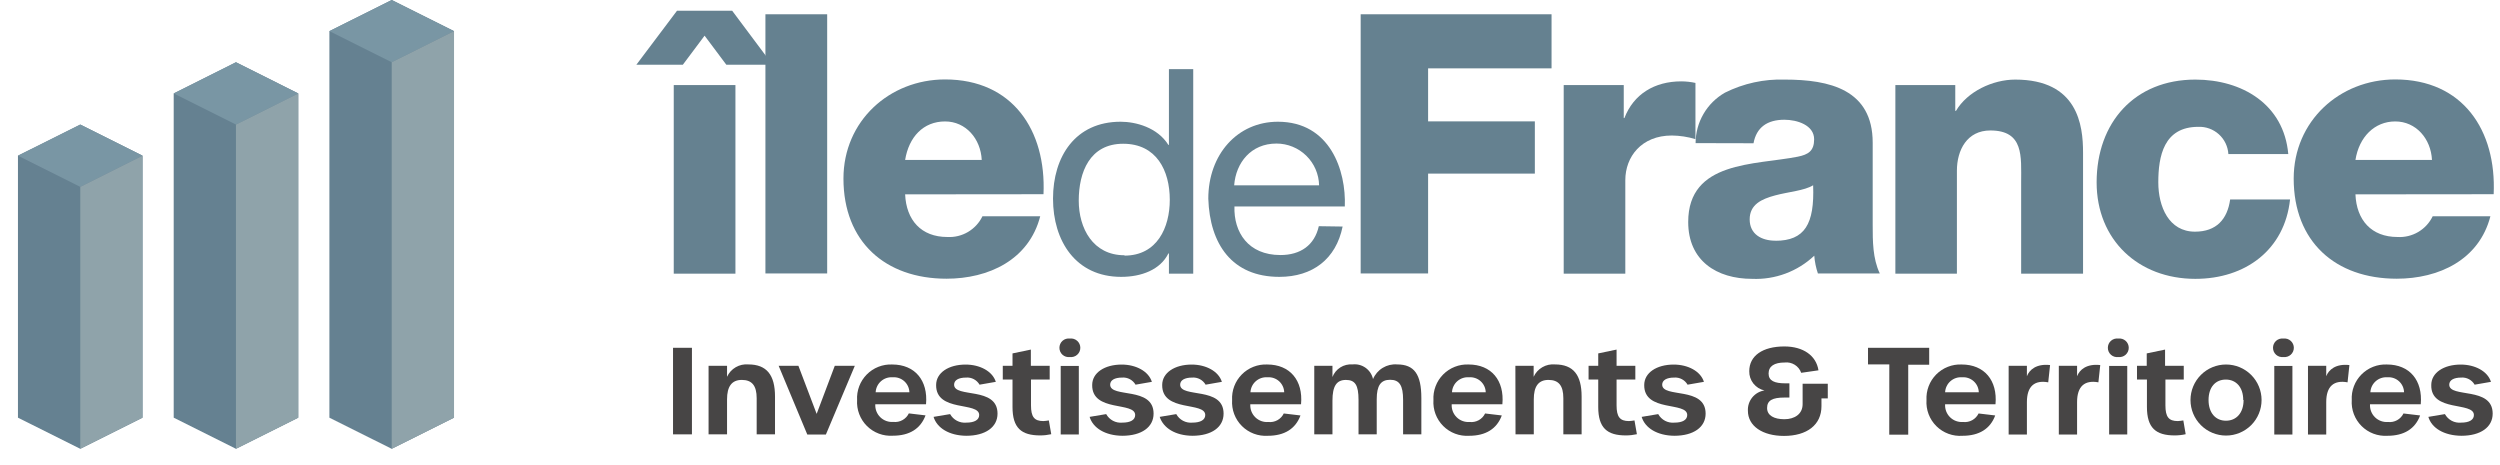 <svg xmlns="http://www.w3.org/2000/svg" width="231" height="43" viewBox="0 0 231 43" fill="none"><path d="M63.095 5.981H58.8L62.556 0.991H67.652L71.382 5.981H67.113L65.104 3.296L63.095 5.981ZM62.254 25.287V7.859H67.954V25.287H62.254Z" fill="#658190"></path><path d="M70.725 1.319H76.431V25.267H70.725V1.319Z" fill="#658190"></path><path d="M83.634 17.958C83.739 20.335 85.112 21.898 87.535 21.898C88.204 21.935 88.87 21.772 89.447 21.431C90.024 21.09 90.488 20.585 90.779 19.981H96.117C95.08 24.013 91.35 25.753 87.456 25.753C81.796 25.753 77.935 22.332 77.935 16.501C77.935 11.169 82.196 7.34 87.325 7.34C93.563 7.34 96.682 12.042 96.419 17.945L83.634 17.958ZM90.713 14.78C90.614 12.81 89.236 11.221 87.325 11.221C85.315 11.221 83.976 12.659 83.634 14.78H90.713Z" fill="#658190"></path><path d="M110.254 25.287H108.009V23.422H107.956C107.214 24.926 105.468 25.582 103.596 25.582C99.387 25.582 97.299 22.253 97.299 18.359C97.299 14.465 99.361 11.248 103.544 11.248C104.942 11.248 106.952 11.773 107.956 13.388H108.009V6.388H110.254V25.287ZM103.905 23.619C106.919 23.619 108.088 21.025 108.088 18.464C108.088 15.765 106.866 13.283 103.78 13.283C100.694 13.283 99.676 15.91 99.676 18.536C99.676 21.097 100.989 23.586 103.905 23.586V23.619Z" fill="#658190"></path><path d="M124.058 20.933C123.447 23.941 121.28 25.582 118.213 25.582C113.847 25.582 111.785 22.568 111.647 18.359C111.647 14.262 114.346 11.248 118.076 11.248C122.908 11.248 124.392 15.772 124.261 19.075H114.063C113.985 21.458 115.331 23.566 118.312 23.566C120.164 23.566 121.464 22.66 121.858 20.9L124.058 20.933ZM121.884 17.125C121.863 16.093 121.439 15.111 120.703 14.389C119.966 13.668 118.976 13.263 117.944 13.264C115.593 13.264 114.195 15.03 114.037 17.125H121.884Z" fill="#658190"></path><path d="M125.726 1.319H143.363V6.316H131.957V11.215H141.82V16.041H131.957V25.267H125.726V1.319Z" fill="#658190"></path><path d="M144.499 7.859H150.035V10.912H150.094C150.941 8.7 152.878 7.518 155.347 7.518C155.788 7.519 156.229 7.568 156.66 7.662V12.856C155.953 12.643 155.219 12.53 154.48 12.521C151.663 12.521 150.179 14.491 150.179 16.651V25.286H144.486V7.859H144.499Z" fill="#658190"></path><path d="M156.673 13.224C156.674 12.277 156.925 11.347 157.402 10.528C157.878 9.709 158.562 9.031 159.385 8.562C161.101 7.705 163.004 7.29 164.921 7.354C169.044 7.354 173.037 8.267 173.037 13.191V20.808C173.037 22.279 173.037 23.888 173.693 25.267H167.974C167.793 24.736 167.681 24.185 167.639 23.625C166.874 24.347 165.972 24.909 164.986 25.276C164 25.644 162.951 25.811 161.9 25.766C158.617 25.766 155.99 24.092 155.99 20.513C155.99 14.853 162.156 15.26 166.116 14.478C167.088 14.281 167.626 13.947 167.626 12.87C167.626 11.556 166.05 11.064 164.875 11.064C163.299 11.064 162.294 11.766 162.025 13.237L156.673 13.224ZM164.047 22.247C166.759 22.247 167.672 20.703 167.534 17.118C166.733 17.617 165.256 17.722 164.014 18.057C162.773 18.392 161.67 18.891 161.67 20.27C161.67 21.649 162.773 22.24 164.047 22.24V22.247Z" fill="#658190"></path><path d="M175.132 7.859H180.667V10.243H180.733C181.777 8.463 184.121 7.354 186.203 7.354C192.001 7.354 192.474 11.582 192.474 14.097V25.287H186.754V16.849C186.754 14.465 187.024 12.055 183.905 12.055C181.757 12.055 180.818 13.861 180.818 15.772V25.287H175.132V7.859Z" fill="#658190"></path><path d="M205.902 14.235C205.859 13.535 205.544 12.879 205.023 12.409C204.503 11.939 203.819 11.691 203.118 11.72C199.933 11.72 199.427 14.432 199.427 16.849C199.427 19.094 200.399 21.406 202.816 21.406C204.785 21.406 205.81 20.27 206.066 18.431H211.601C211.102 23.087 207.478 25.766 202.848 25.766C197.595 25.766 193.728 22.181 193.728 16.849C193.728 11.313 197.247 7.354 202.848 7.354C207.176 7.354 211.03 9.639 211.437 14.235H205.902Z" fill="#658190"></path><path d="M217.643 17.958C217.741 20.335 219.114 21.898 221.53 21.898C222.201 21.937 222.868 21.775 223.447 21.434C224.026 21.093 224.49 20.587 224.781 19.981H230.113C229.075 24.013 225.352 25.753 221.458 25.753C215.791 25.753 211.937 22.332 211.937 16.501C211.937 11.169 216.198 7.34 221.32 7.34C227.565 7.34 230.684 12.042 230.415 17.945L217.643 17.958ZM224.715 14.78C224.616 12.81 223.237 11.221 221.32 11.221C219.403 11.221 217.978 12.659 217.643 14.78H224.715Z" fill="#658190"></path><path d="M62.188 32.136H63.935V40.134H62.188V32.136Z" fill="#474545"></path><path d="M65.472 33.797H67.179V34.815C67.349 34.444 67.629 34.135 67.982 33.931C68.335 33.726 68.743 33.636 69.149 33.673C70.843 33.673 71.611 34.651 71.611 36.641V40.134H69.917V36.798C69.917 35.636 69.484 35.104 68.545 35.104C67.606 35.104 67.179 35.721 67.179 36.897V40.134H65.472V33.797Z" fill="#474545"></path><path d="M71.946 33.798H73.772L75.459 38.243L77.134 33.798H78.986L76.313 40.148H74.593L71.946 33.798Z" fill="#474545"></path><path d="M79.196 36.963C79.171 36.529 79.238 36.094 79.392 35.687C79.546 35.281 79.784 34.911 80.089 34.602C80.395 34.292 80.762 34.05 81.167 33.892C81.572 33.733 82.005 33.66 82.44 33.679C84.534 33.679 85.762 35.144 85.565 37.357H80.877C80.864 37.577 80.898 37.798 80.978 38.004C81.058 38.211 81.181 38.397 81.339 38.551C81.497 38.706 81.687 38.825 81.895 38.899C82.103 38.974 82.324 39.004 82.545 38.985C82.835 39.019 83.129 38.961 83.386 38.819C83.642 38.678 83.849 38.461 83.976 38.197L85.519 38.381C85.06 39.616 84.035 40.259 82.505 40.259C82.064 40.289 81.622 40.224 81.207 40.069C80.793 39.914 80.417 39.673 80.103 39.361C79.79 39.049 79.547 38.673 79.391 38.26C79.234 37.846 79.168 37.404 79.196 36.963ZM84.029 36.247C84.023 36.053 83.978 35.862 83.897 35.687C83.815 35.511 83.698 35.353 83.554 35.223C83.41 35.094 83.241 34.995 83.057 34.933C82.873 34.87 82.679 34.846 82.486 34.861C82.29 34.846 82.094 34.87 81.909 34.932C81.723 34.994 81.552 35.093 81.405 35.222C81.258 35.351 81.139 35.508 81.054 35.684C80.969 35.86 80.919 36.052 80.91 36.247H84.029Z" fill="#474545"></path><path d="M86.261 38.519L87.791 38.263C87.937 38.526 88.156 38.74 88.422 38.88C88.688 39.02 88.989 39.08 89.288 39.051C90.043 39.051 90.477 38.795 90.477 38.348C90.477 37.087 86.471 38.118 86.498 35.577C86.498 34.441 87.647 33.686 89.223 33.686C90.536 33.686 91.705 34.297 92.013 35.282L90.51 35.544C90.386 35.329 90.204 35.153 89.984 35.036C89.765 34.92 89.516 34.868 89.269 34.888C88.566 34.888 88.159 35.131 88.159 35.544C88.159 36.805 92.171 35.676 92.171 38.217C92.171 39.478 91.048 40.266 89.275 40.266C87.706 40.246 86.576 39.55 86.261 38.519Z" fill="#474545"></path><path d="M93.556 37.606V35.072H92.657V33.798H93.556V32.655L95.251 32.301V33.798H96.991V35.072H95.264V37.455C95.264 38.526 95.572 38.907 96.406 38.907C96.576 38.898 96.745 38.878 96.912 38.847L97.135 40.121C96.801 40.195 96.46 40.233 96.117 40.233C94.364 40.233 93.556 39.537 93.556 37.606Z" fill="#474545"></path><path d="M97.891 32.136C97.89 32.014 97.915 31.893 97.965 31.782C98.014 31.67 98.087 31.57 98.179 31.489C98.27 31.409 98.378 31.348 98.495 31.312C98.612 31.277 98.735 31.267 98.856 31.283C98.977 31.268 99.1 31.278 99.216 31.314C99.333 31.351 99.44 31.411 99.531 31.492C99.623 31.572 99.696 31.672 99.746 31.783C99.796 31.894 99.822 32.014 99.822 32.136C99.822 32.258 99.796 32.379 99.746 32.49C99.696 32.601 99.623 32.7 99.531 32.781C99.44 32.862 99.333 32.922 99.216 32.958C99.1 32.994 98.977 33.005 98.856 32.99C98.735 33.006 98.612 32.996 98.495 32.96C98.378 32.924 98.27 32.864 98.179 32.783C98.087 32.702 98.014 32.602 97.965 32.491C97.915 32.379 97.89 32.258 97.891 32.136ZM98.009 33.811H99.683V40.147H98.009V33.811Z" fill="#474545"></path><path d="M100.681 38.519L102.211 38.263C102.356 38.526 102.575 38.741 102.842 38.882C103.108 39.022 103.409 39.08 103.708 39.051C104.463 39.051 104.89 38.795 104.89 38.348C104.89 37.087 100.891 38.118 100.918 35.577C100.918 34.441 102.067 33.686 103.643 33.686C104.956 33.686 106.125 34.297 106.433 35.282L104.923 35.544C104.8 35.329 104.617 35.153 104.398 35.036C104.178 34.92 103.93 34.868 103.682 34.888C102.986 34.888 102.579 35.131 102.579 35.544C102.579 36.805 106.591 35.676 106.591 38.217C106.591 39.478 105.468 40.266 103.695 40.266C102.119 40.246 100.99 39.55 100.681 38.519Z" fill="#474545"></path><path d="M107.156 38.519L108.686 38.263C108.83 38.525 109.048 38.74 109.313 38.88C109.578 39.02 109.878 39.079 110.176 39.051C110.931 39.051 111.365 38.795 111.365 38.348C111.365 37.087 107.366 38.118 107.386 35.577C107.386 34.441 108.541 33.686 110.111 33.686C111.424 33.686 112.593 34.297 112.901 35.282L111.398 35.544C111.274 35.329 111.092 35.153 110.872 35.036C110.653 34.92 110.404 34.868 110.157 34.888C109.461 34.888 109.047 35.131 109.047 35.544C109.047 36.805 113.059 35.676 113.059 38.217C113.059 39.478 111.943 40.266 110.17 40.266C108.594 40.246 107.497 39.55 107.156 38.519Z" fill="#474545"></path><path d="M113.847 36.963C113.823 36.529 113.89 36.094 114.044 35.687C114.198 35.281 114.435 34.911 114.741 34.602C115.046 34.292 115.413 34.05 115.818 33.892C116.223 33.733 116.656 33.66 117.091 33.679C119.186 33.679 120.42 35.144 120.216 37.357H115.528C115.514 37.578 115.548 37.8 115.627 38.006C115.707 38.213 115.83 38.401 115.988 38.556C116.146 38.711 116.336 38.83 116.544 38.906C116.753 38.981 116.975 39.01 117.196 38.992C117.486 39.025 117.779 38.966 118.034 38.825C118.289 38.684 118.495 38.467 118.621 38.204L120.164 38.388C119.711 39.622 118.68 40.266 117.15 40.266C116.709 40.295 116.266 40.229 115.852 40.073C115.439 39.918 115.063 39.675 114.75 39.363C114.437 39.05 114.195 38.674 114.039 38.26C113.884 37.846 113.818 37.404 113.847 36.963ZM118.66 36.247C118.655 36.053 118.61 35.862 118.528 35.687C118.446 35.511 118.33 35.353 118.186 35.223C118.041 35.094 117.872 34.995 117.689 34.933C117.505 34.87 117.31 34.846 117.117 34.861C116.922 34.846 116.726 34.87 116.54 34.932C116.355 34.994 116.184 35.093 116.037 35.222C115.89 35.351 115.77 35.508 115.685 35.684C115.6 35.86 115.551 36.052 115.541 36.247H118.66Z" fill="#474545"></path><path d="M121.438 33.798H123.119V34.835C123.26 34.469 123.516 34.158 123.848 33.948C124.181 33.739 124.572 33.642 124.964 33.673C125.392 33.622 125.825 33.732 126.177 33.982C126.528 34.232 126.775 34.604 126.868 35.026C127.049 34.594 127.362 34.231 127.762 33.989C128.161 33.745 128.628 33.635 129.094 33.673C130.677 33.673 131.333 34.586 131.333 36.785V40.134H129.646V36.943C129.646 35.63 129.317 35.091 128.45 35.091C127.584 35.091 127.209 35.623 127.209 36.891V40.134H125.528V36.956C125.528 35.577 125.213 35.105 124.36 35.105C123.506 35.105 123.119 35.669 123.119 37.009V40.134H121.438V33.798Z" fill="#474545"></path><path d="M132.45 36.963C132.426 36.528 132.494 36.094 132.649 35.687C132.803 35.28 133.041 34.91 133.348 34.601C133.654 34.292 134.021 34.05 134.426 33.892C134.831 33.733 135.265 33.66 135.7 33.679C137.788 33.679 139.023 35.144 138.819 37.357H134.137C134.123 37.577 134.157 37.798 134.236 38.005C134.315 38.211 134.437 38.398 134.595 38.553C134.752 38.708 134.941 38.828 135.149 38.903C135.357 38.979 135.578 39.009 135.798 38.992C136.088 39.025 136.381 38.966 136.637 38.825C136.892 38.684 137.097 38.467 137.223 38.204L138.766 38.388C138.313 39.622 137.282 40.266 135.752 40.266C135.311 40.295 134.869 40.229 134.455 40.073C134.041 39.918 133.665 39.675 133.353 39.363C133.04 39.05 132.798 38.674 132.642 38.26C132.486 37.846 132.421 37.404 132.45 36.963ZM137.282 36.247C137.277 36.053 137.232 35.861 137.15 35.685C137.068 35.508 136.951 35.35 136.806 35.221C136.661 35.091 136.491 34.992 136.306 34.931C136.122 34.869 135.927 34.845 135.733 34.861C135.538 34.846 135.342 34.87 135.157 34.932C134.972 34.994 134.801 35.093 134.655 35.222C134.508 35.351 134.389 35.508 134.305 35.685C134.221 35.861 134.172 36.052 134.163 36.247H137.282Z" fill="#474545"></path><path d="M140.021 33.797H141.709V34.815C141.878 34.444 142.159 34.135 142.512 33.931C142.865 33.726 143.272 33.636 143.679 33.673C145.379 33.673 146.141 34.651 146.141 36.641V40.134H144.453V36.798C144.453 35.636 144.027 35.104 143.081 35.104C142.135 35.104 141.722 35.721 141.722 36.897V40.134H140.034L140.021 33.797Z" fill="#474545"></path><path d="M147.677 37.606V35.072H146.784V33.798H147.677V32.655L149.371 32.301V33.798H151.105V35.072H149.371V37.455C149.371 38.526 149.687 38.907 150.514 38.907C150.686 38.898 150.857 38.878 151.026 38.847L151.249 40.121C150.913 40.195 150.569 40.233 150.225 40.233C148.498 40.233 147.677 39.537 147.677 37.606Z" fill="#474545"></path><path d="M151.689 38.519L153.219 38.263C153.364 38.526 153.584 38.741 153.85 38.882C154.116 39.022 154.417 39.08 154.717 39.051C155.472 39.051 155.899 38.795 155.899 38.348C155.899 37.087 151.9 38.118 151.926 35.577C151.926 34.441 153.075 33.686 154.651 33.686C155.964 33.686 157.133 34.297 157.442 35.282L155.931 35.544C155.808 35.329 155.626 35.153 155.406 35.036C155.186 34.92 154.938 34.868 154.69 34.888C153.994 34.888 153.587 35.131 153.587 35.544C153.587 36.805 157.599 35.676 157.599 38.217C157.599 39.478 156.476 40.266 154.703 40.266C153.128 40.246 151.998 39.55 151.689 38.519Z" fill="#474545"></path><path d="M161.506 37.955C161.483 37.508 161.627 37.068 161.91 36.721C162.192 36.374 162.594 36.144 163.036 36.077C162.632 35.989 162.27 35.764 162.014 35.44C161.757 35.115 161.622 34.711 161.631 34.297C161.631 32.879 162.859 32.012 164.875 32.012C166.615 32.012 167.817 32.852 168.027 34.218L166.431 34.448C166.322 34.139 166.111 33.877 165.833 33.704C165.555 33.531 165.226 33.458 164.901 33.496C163.949 33.496 163.417 33.837 163.417 34.514C163.417 35.19 163.969 35.42 164.967 35.42H165.341V36.733H164.888C163.778 36.733 163.279 36.996 163.279 37.698C163.279 38.401 163.936 38.736 164.875 38.736C165.814 38.736 166.562 38.263 166.562 37.344V35.459H168.887V36.812H168.303V37.534C168.303 39.268 166.95 40.279 164.842 40.279C162.852 40.279 161.506 39.36 161.506 37.955Z" fill="#474545"></path><path d="M174.573 33.673H172.604V32.136H178.257V33.699H176.32V40.161H174.567L174.573 33.673Z" fill="#474545"></path><path d="M178.008 36.963C177.985 36.528 178.052 36.094 178.207 35.687C178.362 35.28 178.6 34.91 178.906 34.601C179.212 34.292 179.579 34.05 179.985 33.892C180.39 33.733 180.824 33.66 181.258 33.679C183.353 33.679 184.581 35.144 184.384 37.357H179.728C179.714 37.577 179.748 37.798 179.827 38.005C179.906 38.211 180.028 38.398 180.186 38.553C180.343 38.708 180.532 38.828 180.74 38.903C180.948 38.979 181.169 39.009 181.39 38.992C181.68 39.025 181.974 38.967 182.231 38.826C182.487 38.685 182.694 38.467 182.821 38.204L184.358 38.388C183.904 39.622 182.874 40.266 181.344 40.266C180.9 40.3 180.454 40.238 180.036 40.084C179.618 39.931 179.238 39.689 178.922 39.376C178.605 39.063 178.36 38.685 178.202 38.269C178.045 37.852 177.978 37.407 178.008 36.963ZM182.841 36.247C182.835 36.053 182.79 35.862 182.709 35.686C182.627 35.511 182.511 35.353 182.366 35.223C182.222 35.094 182.053 34.995 181.869 34.933C181.685 34.87 181.491 34.846 181.298 34.861C181.103 34.846 180.907 34.87 180.722 34.932C180.537 34.994 180.366 35.093 180.22 35.222C180.073 35.351 179.954 35.508 179.87 35.685C179.785 35.861 179.737 36.052 179.728 36.247H182.841Z" fill="#474545"></path><path d="M185.599 33.798H187.286V34.763C187.509 34.172 188.16 33.588 189.427 33.732L189.256 35.328C187.995 35.098 187.286 35.682 187.286 37.153V40.148H185.599V33.798Z" fill="#474545"></path><path d="M190.235 33.798H191.922V34.763C192.146 34.172 192.796 33.588 194.063 33.732L193.892 35.328C192.632 35.098 191.922 35.682 191.922 37.153V40.148H190.235V33.798Z" fill="#474545"></path><path d="M194.766 32.136C194.765 32.014 194.79 31.893 194.839 31.782C194.889 31.67 194.962 31.57 195.054 31.489C195.145 31.409 195.253 31.348 195.37 31.312C195.487 31.277 195.61 31.267 195.731 31.283C195.852 31.268 195.975 31.278 196.091 31.314C196.208 31.351 196.315 31.411 196.407 31.492C196.498 31.572 196.571 31.672 196.621 31.783C196.671 31.894 196.697 32.014 196.697 32.136C196.697 32.258 196.671 32.379 196.621 32.49C196.571 32.601 196.498 32.7 196.407 32.781C196.315 32.862 196.208 32.922 196.091 32.958C195.975 32.994 195.852 33.005 195.731 32.99C195.61 33.006 195.487 32.996 195.37 32.96C195.253 32.924 195.145 32.864 195.054 32.783C194.962 32.702 194.889 32.602 194.839 32.491C194.79 32.379 194.765 32.258 194.766 32.136ZM194.884 33.811H196.558V40.147H194.884V33.811Z" fill="#474545"></path><path d="M198.377 37.606V35.072H197.458V33.798H198.358V32.655L200.052 32.301V33.798H201.779V35.072H200.085V37.455C200.085 38.526 200.393 38.907 201.227 38.907C201.399 38.897 201.57 38.878 201.739 38.847L201.956 40.121C201.622 40.196 201.281 40.233 200.938 40.233C199.198 40.233 198.377 39.537 198.377 37.606Z" fill="#474545"></path><path d="M202.402 36.963C202.402 36.092 202.748 35.257 203.364 34.641C203.98 34.026 204.815 33.68 205.686 33.68C206.556 33.68 207.391 34.026 208.007 34.641C208.623 35.257 208.969 36.092 208.969 36.963C208.969 37.834 208.623 38.669 208.007 39.285C207.391 39.9 206.556 40.246 205.686 40.246C204.815 40.246 203.98 39.9 203.364 39.285C202.748 38.669 202.402 37.834 202.402 36.963ZM207.275 36.963C207.275 35.781 206.618 35.072 205.666 35.072C204.714 35.072 204.07 35.768 204.07 36.963C204.07 38.158 204.727 38.874 205.679 38.874C206.631 38.874 207.307 38.165 207.307 36.963H207.275Z" fill="#474545"></path><path d="M210.026 32.136C210.025 32.015 210.05 31.895 210.099 31.784C210.149 31.672 210.221 31.573 210.312 31.492C210.403 31.412 210.51 31.351 210.626 31.315C210.742 31.279 210.864 31.268 210.985 31.283C211.106 31.268 211.228 31.279 211.345 31.315C211.461 31.351 211.569 31.411 211.66 31.492C211.752 31.573 211.825 31.672 211.875 31.783C211.925 31.894 211.951 32.014 211.951 32.136C211.951 32.258 211.925 32.379 211.875 32.49C211.825 32.601 211.752 32.7 211.66 32.781C211.569 32.862 211.461 32.922 211.345 32.958C211.228 32.994 211.106 33.005 210.985 32.99C210.864 33.005 210.742 32.994 210.626 32.958C210.51 32.922 210.403 32.861 210.312 32.781C210.221 32.7 210.149 32.6 210.099 32.489C210.05 32.378 210.025 32.258 210.026 32.136ZM210.144 33.811H211.819V40.148H210.144V33.811Z" fill="#474545"></path><path d="M213.257 33.798H214.944V34.763C215.168 34.172 215.818 33.588 217.085 33.732L216.914 35.328C215.654 35.098 214.944 35.682 214.944 37.153V40.148H213.257V33.798Z" fill="#474545"></path><path d="M217.302 36.963C217.278 36.528 217.346 36.094 217.501 35.687C217.655 35.28 217.894 34.91 218.2 34.601C218.506 34.292 218.873 34.05 219.278 33.892C219.683 33.733 220.117 33.66 220.552 33.679C222.647 33.679 223.875 35.144 223.678 37.357H218.989C218.975 37.577 219.009 37.798 219.088 38.005C219.167 38.211 219.289 38.398 219.447 38.553C219.604 38.708 219.793 38.828 220.001 38.903C220.209 38.979 220.43 39.009 220.651 38.992C220.941 39.025 221.235 38.967 221.492 38.826C221.748 38.685 221.955 38.467 222.082 38.204L223.619 38.388C223.165 39.622 222.135 40.266 220.605 40.266C220.163 40.295 219.721 40.229 219.307 40.073C218.893 39.918 218.517 39.675 218.205 39.363C217.892 39.05 217.65 38.674 217.494 38.26C217.338 37.846 217.273 37.404 217.302 36.963ZM222.135 36.247C222.13 36.053 222.086 35.863 222.005 35.687C221.924 35.511 221.808 35.353 221.664 35.224C221.52 35.094 221.352 34.995 221.168 34.933C220.985 34.87 220.791 34.846 220.598 34.861C220.403 34.846 220.207 34.87 220.021 34.932C219.836 34.994 219.664 35.093 219.518 35.222C219.371 35.351 219.251 35.508 219.166 35.684C219.081 35.86 219.032 36.052 219.022 36.247H222.135Z" fill="#474545"></path><path d="M224.38 38.519L225.91 38.263C226.055 38.526 226.274 38.741 226.54 38.882C226.806 39.022 227.108 39.08 227.407 39.051C228.162 39.051 228.589 38.795 228.589 38.348C228.589 37.087 224.59 38.118 224.649 35.577C224.649 34.441 225.798 33.686 227.374 33.686C228.687 33.686 229.856 34.297 230.165 35.282L228.655 35.544C228.531 35.329 228.349 35.153 228.129 35.036C227.91 34.92 227.661 34.868 227.414 34.888C226.718 34.888 226.31 35.131 226.31 35.544C226.31 36.805 230.323 35.676 230.323 38.217C230.323 39.478 229.2 40.266 227.427 40.266C225.818 40.246 224.682 39.55 224.38 38.519Z" fill="#474545"></path><path d="M1.659 38.594V14.385L7.417 11.509L13.168 14.385V38.594L7.417 41.47L1.659 38.594Z" fill="#658191"></path><path d="M1.659 14.385L7.417 11.509L13.168 14.385L7.417 17.267L1.659 14.385Z" fill="#7996A4"></path><path d="M16.05 38.594V8.634L21.802 5.752L27.559 8.634V38.594L21.802 41.47L16.05 38.594Z" fill="#658191"></path><path d="M16.05 8.634L21.802 5.752L27.559 8.634L21.802 11.509L16.05 8.634Z" fill="#7996A4"></path><path d="M30.436 38.594V2.876L36.193 0L41.951 2.876V38.594L36.193 41.47L30.436 38.594Z" fill="#658191"></path><path d="M30.436 2.876L36.193 0L41.951 2.876L36.193 5.751L30.436 2.876Z" fill="#7996A4"></path><path d="M7.417 17.267V41.47L13.168 38.594V14.385L7.417 17.267Z" fill="#8FA3AA"></path><path d="M21.802 11.509V41.47L27.559 38.594V8.633L21.802 11.509Z" fill="#8FA3AA"></path><path d="M36.193 5.751V41.47L41.951 38.594V2.876L36.193 5.751Z" fill="#8FA3AA"></path></svg>